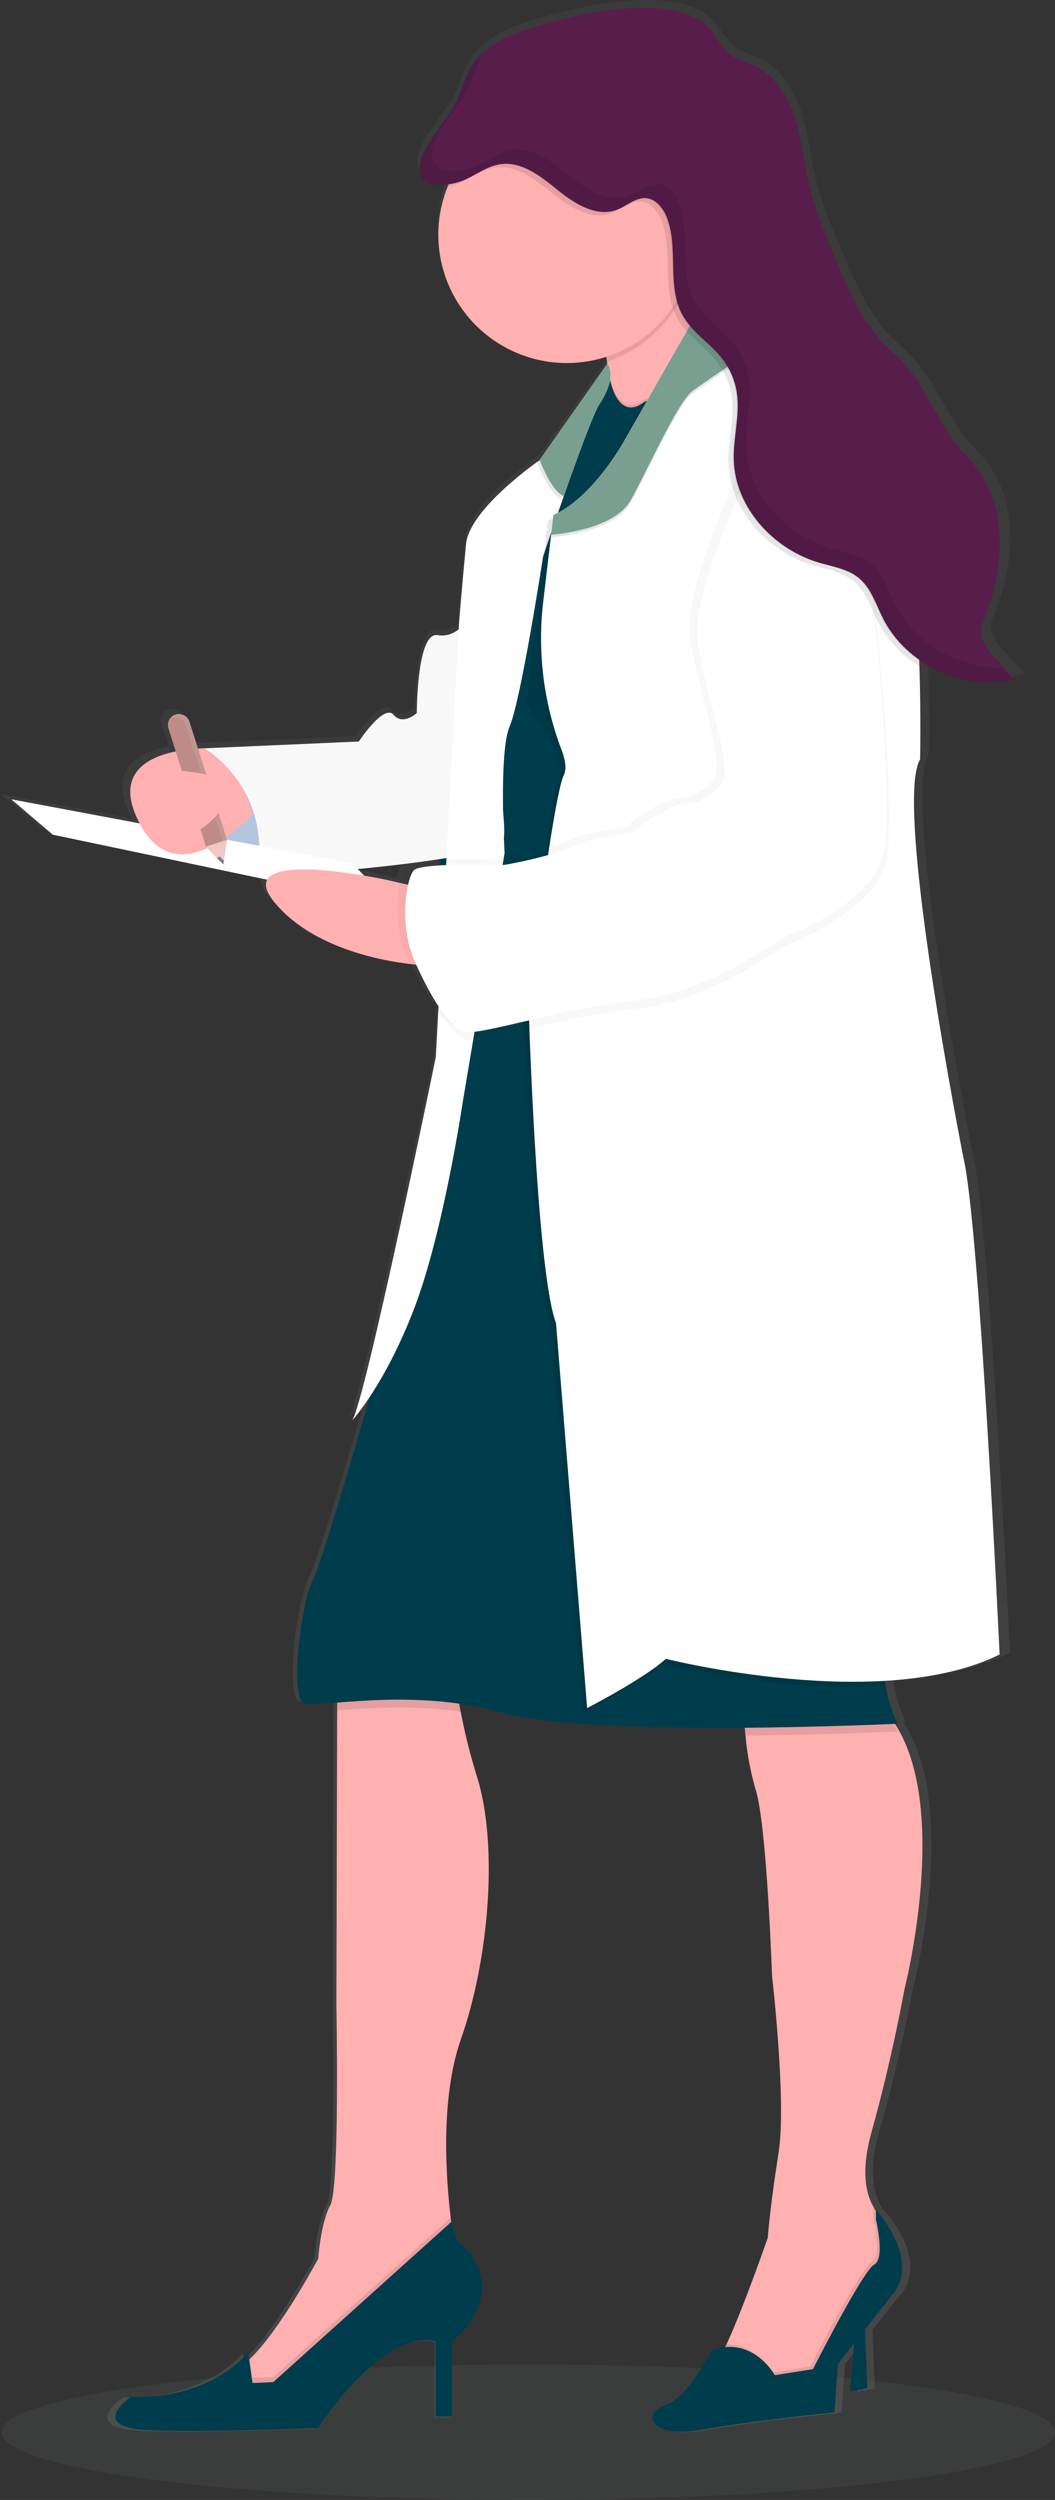 <svg width="138" height="327" viewBox="0 0 138 327" fill="none" xmlns="http://www.w3.org/2000/svg">
<rect x="0" y="0" width="138" height="327" fill="#333333" stroke="none"/>
<path opacity="0.1" d="M69.114 327C107.159 327 138 323.034 138 318.141C138 313.249 107.159 309.282 69.114 309.282C31.069 309.282 0.228 313.249 0.228 318.141C0.228 323.034 31.069 327 69.114 327Z" fill="#789F90"/>
<path opacity="0.1" d="M78.06 82.949H61.947V99.048H78.06V82.949Z" fill="#789F90"/>
<path opacity="0.1" d="M78.06 122.658H61.947V138.757H78.06V122.658Z" fill="#789F90"/>
<path opacity="0.1" d="M78.06 162.362H61.947V178.46H78.06V162.362Z" fill="#789F90"/>
<path opacity="0.1" d="M78.06 202.071H61.947V218.17H78.06V202.071Z" fill="#789F90"/>
<path d="M127.253 150.944C127.253 150.944 117.899 104.448 121.48 98.663C121.48 98.663 121.61 93.285 121.395 86.43C121.395 86.17 121.395 85.91 121.395 85.644C122.025 86.063 122.681 86.442 123.361 86.776C126.66 88.469 130.447 88.958 134.068 88.157L131.236 85.004C130.556 84.251 129.848 83.436 129.7 82.44C129.553 81.444 129.961 80.555 130.312 79.666C133.003 72.873 133.145 64.332 127.961 59.147C123.582 54.788 122.516 49.161 117.763 45.182C114.29 42.267 112.381 37.993 110.579 33.861C109.055 30.368 107.52 26.847 106.647 23.145C105.968 20.253 105.696 17.258 104.761 14.434C103.826 11.609 102.075 8.863 99.339 7.601C98.365 7.154 97.282 6.899 96.393 6.305C95.226 5.518 94.523 4.239 93.679 3.118C89.391 -2.543 75.028 0.791 68.23 3.09C66.382 3.668 64.67 4.616 63.199 5.875L63.261 5.773C63.312 5.688 63.375 5.603 63.431 5.518C62.687 6.119 62.044 6.836 61.528 7.641C60.536 9.209 60.123 11.037 59.296 12.735C58.298 14.745 52.752 20.355 55.137 22.613C55.304 22.765 55.496 22.887 55.704 22.975C56.599 23.348 57.585 23.446 58.536 23.258L58.434 23.502C57.62 25.494 57.202 27.627 57.205 29.779C57.205 39.08 64.882 46.62 74.36 46.62C76.142 46.621 77.913 46.348 79.612 45.81C79.652 46.025 79.686 46.24 79.725 46.455C79.725 46.54 79.754 46.625 79.765 46.71L79.465 47.129C79.45 47.103 79.433 47.079 79.414 47.056L70.519 59.475C69.159 60.431 61.33 66.092 60.888 70.338C60.423 74.985 59.958 80.425 59.958 80.425L59.896 81.591C59.507 81.915 59.053 82.152 58.564 82.284C58.075 82.415 57.563 82.44 57.063 82.355C54.287 81.902 54.287 92.544 54.287 92.544C54.287 92.544 52.44 94.242 51.171 92.77C49.902 91.299 46.548 96.286 46.548 96.286L25.529 97.191L25.048 97.22L23.915 93.716C23.793 93.346 23.53 93.04 23.183 92.862C22.836 92.686 22.433 92.652 22.062 92.77C21.974 92.799 21.889 92.835 21.807 92.878L21.728 92.923L21.581 93.025L21.507 93.093C21.466 93.13 21.428 93.17 21.394 93.212L21.326 93.291L21.292 93.325C21.161 93.506 21.074 93.715 21.039 93.935C21.003 94.155 21.02 94.38 21.088 94.593L22.062 97.599C18.006 98.414 13.859 100.712 17.241 107.041L0.097 103.876L5.644 108.529L34.277 114.433C33.897 115.113 34.147 116.098 35.331 117.484C40.43 123.468 49.721 125.092 53.46 125.511C54.448 127.718 55.681 129.807 57.137 131.738L56.814 137.698C56.814 137.698 47.347 183.13 45.614 185.434C46.489 184.443 47.29 183.39 48.01 182.281C45.262 191.616 41.421 204.392 40.413 206.305C38.792 209.362 37.291 221.73 39.138 222.522C39.704 222.766 41.325 222.647 43.636 222.471V223.496L43.534 262.322C43.534 262.322 43.999 286.136 42.724 288.406C41.449 290.676 41.109 295.436 41.109 295.436C41.109 295.436 36.011 304.827 31.971 308.603C31.944 308.632 31.913 308.659 31.88 308.682L31.756 307.799C31.756 307.799 26.901 313.924 16.159 313.579C16.159 313.579 9.694 317.779 19.28 318.005C28.866 318.232 41.109 317.666 41.109 317.666C41.109 317.666 49.659 304.646 56.82 306.344V316.211H59.012V306.186C60.029 305.517 60.899 304.649 61.57 303.634C62.241 302.619 62.699 301.479 62.916 300.282C63.103 299.048 62.966 297.787 62.517 296.623C62.068 295.458 61.323 294.431 60.355 293.642C59.92 293.249 59.572 292.771 59.331 292.237C59.09 291.703 58.962 291.126 58.956 290.54L58.876 290.608C58.876 290.41 58.825 290.206 58.803 289.997C58.174 284.902 57.386 274.39 60.168 266.613C63.981 255.948 65.137 241.095 62.361 232.253C61.465 229.427 60.729 226.552 60.157 223.643C60.089 223.275 60.026 222.924 59.97 222.596C61.867 222.853 63.746 223.231 65.596 223.728C72.026 225.5 86.093 225.828 98.104 225.732C98.132 226.06 98.166 226.406 98.206 226.751C98.42 229.151 98.868 231.525 99.543 233.838C101.05 238.366 101.741 258.331 101.741 258.331C101.741 258.331 103.684 274.747 102.625 281.427C102.058 285.14 101.492 288.87 101.169 292.617V292.691C101.169 292.691 97.985 301.748 95.656 306.667C95.6 306.792 95.537 306.916 95.481 307.035C94.86 307.092 94.249 307.227 93.662 307.437C93.662 307.437 90.541 313.664 87.43 314.694C84.32 315.724 85.351 319.115 92.393 317.869C99.435 316.624 110.069 315.605 110.069 315.605L110.528 309.254L112.693 306.548L112.126 312.882L114.432 312.43L114.126 304.726L117.667 300.299C117.667 300.299 121.944 296.495 115.588 289.012V289.176C115.52 289.068 115.457 288.955 115.384 288.848V288.814C114.33 287.183 113.491 284.144 115.027 278.749C117.803 269.002 119.417 260.154 119.417 260.154C119.417 260.154 125.615 236.453 118.165 225.239H118.494C117.73 223.662 117.191 221.985 116.891 220.258C116.853 220.054 116.819 219.845 116.789 219.63C122.301 219.313 127.712 218.317 132.125 216.166C132.108 216.143 129.451 159.899 127.253 150.944ZM57.267 111.716V111.83L56.134 111.886L57.267 111.716ZM53.381 112.254C53.194 112.295 53.02 112.379 52.871 112.498C52.384 113.186 52.078 113.986 51.981 114.824L50.214 114.428C50.214 114.428 48.973 114.162 47.188 113.862L46.344 113.013C48.667 112.82 51.081 112.537 53.381 112.254Z" fill="url(#paint0_linear_9_979)"/>
<path d="M111.866 304.805L111.191 312.826L113.452 312.373L113.112 303.673L111.866 304.805Z" fill="#003D4C"/>
<path d="M60.293 266.72C57.568 274.475 58.338 284.942 58.95 290.025C59.176 291.904 59.386 293.048 59.386 293.048C59.386 293.048 55.313 302.32 54.973 302.671C54.633 303.022 42.985 310.126 42.985 310.126L34.843 314.875C34.843 314.875 26.583 311.258 30.543 310.013C31.352 309.688 32.081 309.192 32.679 308.558C36.645 304.793 41.625 295.437 41.625 295.437C41.625 295.437 41.965 290.687 43.211 288.429C44.458 286.17 44.004 262.435 44.004 262.435L44.101 223.745V218.702L59.596 218.815C59.694 220.527 59.917 222.23 60.264 223.909C60.821 226.808 61.541 229.673 62.423 232.491C65.154 241.316 64.02 256.095 60.293 266.72Z" fill="#FFB0B1"/>
<path opacity="0.1" d="M59.386 293.048C59.386 293.048 55.313 302.32 54.973 302.671C54.633 303.022 42.985 310.126 42.985 310.126L34.843 314.875C34.843 314.875 26.583 311.258 30.543 310.013C31.352 309.688 32.081 309.192 32.679 308.558L33.03 311.031L35.744 310.918L58.973 290.036C59.177 291.904 59.386 293.048 59.386 293.048Z" fill="black"/>
<path d="M59.103 290.563L35.744 311.586L33.031 311.699L32.464 307.737C32.464 307.737 27.716 313.839 17.167 313.499C17.167 313.499 10.833 317.683 20.221 317.909C29.608 318.135 41.597 317.569 41.597 317.569C41.597 317.569 49.97 304.55 56.978 306.248V316.081H59.131V306.158C60.132 305.484 60.986 304.616 61.643 303.604C62.299 302.592 62.743 301.459 62.95 300.271C63.136 299.047 63.004 297.796 62.567 296.638C62.129 295.48 61.401 294.454 60.451 293.659C60.027 293.262 59.689 292.782 59.457 292.25C59.225 291.718 59.105 291.143 59.103 290.563Z" fill="#003D4C"/>
<path d="M114.018 278.811C112.511 284.189 113.333 287.217 114.364 288.842V288.876C115.686 290.882 116.606 293.125 117.072 295.482L117.163 295.991L106.534 311.473L100.767 313.737C100.767 313.737 91.493 310.573 93.186 309.667C93.611 309.446 94.274 308.269 95.033 306.644C97.299 301.748 100.427 292.714 100.427 292.714V292.64C100.755 288.91 101.277 285.191 101.855 281.489C102.891 274.826 100.988 258.473 100.988 258.473C100.988 258.473 100.308 238.587 98.835 234.064C98.17 231.765 97.728 229.407 97.515 227.023C97.209 224.192 97.141 221.86 97.141 221.86C97.141 221.86 103.248 213.369 114.443 222.539C115.338 223.271 116.126 224.124 116.783 225.075C124.516 236.068 118.29 260.284 118.29 260.284C118.29 260.284 116.732 269.092 114.018 278.811Z" fill="#FFB0B1"/>
<path opacity="0.1" d="M117.18 295.991L106.551 311.473L100.784 313.737C100.784 313.737 91.51 310.573 93.204 309.667C93.628 309.447 94.291 308.269 95.05 306.645C98.977 306.611 101.011 310.347 101.011 310.347L105.985 309.554C105.985 309.554 112.545 296.671 114.018 295.884C115.491 295.097 114.245 290.002 114.245 290.002V288.706C114.285 288.751 114.319 288.802 114.364 288.848V288.882C115.687 290.888 116.606 293.131 117.072 295.488L117.18 295.991Z" fill="black"/>
<path d="M101.35 310.681C101.35 310.681 98.517 305.484 93.09 307.403C93.09 307.403 90.036 313.63 86.983 314.637C83.929 315.645 84.949 319.041 91.849 317.802C98.75 316.562 109.151 315.537 109.151 315.537L109.605 309.203L116.619 300.276C116.619 300.276 120.8 296.489 114.579 289.034V290.331C114.579 290.331 115.825 295.425 114.352 296.212C112.879 296.999 106.341 309.888 106.341 309.888L101.35 310.681Z" fill="#003D4C"/>
<path opacity="0.1" d="M59.613 218.803C59.71 220.516 59.934 222.218 60.281 223.898C53.902 222.964 47.981 223.428 44.101 223.734V218.69L59.613 218.803Z" fill="black"/>
<path opacity="0.1" d="M117.412 226.485C117.412 226.485 108.347 226.927 97.537 227.017C97.232 224.187 97.164 221.855 97.164 221.855C97.164 221.855 103.271 213.364 114.466 222.534C115.361 223.265 116.149 224.119 116.806 225.07C116.981 225.552 117.184 226.025 117.412 226.485Z" fill="black"/>
<path d="M117.412 225.466C117.412 225.466 77.708 227.385 65.607 223.994C53.505 220.604 41.512 223.541 39.704 222.755C37.897 221.968 39.364 209.645 40.951 206.594C42.537 203.543 51.239 172.687 51.239 172.687L59.613 129.066L68.434 126.638L69.057 126.462L84.427 122.228L95.691 119.12C95.691 119.12 118.086 206.48 116.165 212.922C115.468 215.389 115.355 217.984 115.837 220.502C116.13 222.221 116.66 223.892 117.412 225.466Z" fill="#003D4C"/>
<path d="M30.424 99.235C30.424 99.235 22.493 107.726 28.498 112.458C34.504 117.19 38.453 112.911 38.453 112.911L30.424 99.235Z" fill="#C7DAF5"/>
<path opacity="0.1" d="M30.424 99.235C30.424 99.235 22.493 107.726 28.498 112.458C34.504 117.19 38.453 112.911 38.453 112.911L30.424 99.235Z" fill="black"/>
<path d="M94.506 43.41C94.506 43.41 93.577 44.293 92.178 45.595C90.184 47.457 87.232 50.18 84.615 52.461C80.989 55.614 77.997 57.929 79.068 55.954C80.139 53.978 79.935 50.537 79.402 47.316C79.363 47.101 79.329 46.886 79.289 46.676C78.848 44.311 78.263 41.974 77.538 39.68C77.538 39.68 83.396 32.117 86.637 29.134C87.844 28.002 88.688 27.538 88.739 28.325C88.796 29.383 89.589 31.721 90.575 34.2C90.603 34.28 90.631 34.353 90.665 34.432C91.322 36.131 92.065 37.874 92.716 39.38C93.713 41.689 94.506 43.41 94.506 43.41Z" fill="#FFB0B1"/>
<path opacity="0.1" d="M90.665 34.432C90.115 37.391 88.779 40.147 86.798 42.413C84.817 44.68 82.262 46.373 79.402 47.316C78.952 44.732 78.329 42.181 77.538 39.68C77.538 39.68 88.569 25.443 88.739 28.325C88.779 29.417 89.64 31.84 90.665 34.432Z" fill="black"/>
<path opacity="0.1" d="M78.303 51.12L79.731 49.11C79.731 49.11 80.677 54.873 84.156 52.331C87.634 49.79 87.804 71.458 87.804 71.458L84.071 127.232L57.092 125.619L57.857 98.669L60.91 85.083L68.462 65.334L72.955 58.807L78.303 51.12Z" fill="black"/>
<path d="M87.804 71.804L84.405 122.234L84.048 127.577L69.006 126.677L68.44 126.643L57.109 125.964L57.873 99.008L60.927 85.423L68.479 65.673L72.972 59.147L78.32 51.431L79.748 49.427C79.748 49.427 80.694 55.19 84.173 52.648L84.246 52.597C87.645 50.446 87.804 71.804 87.804 71.804Z" fill="#003D4C"/>
<path d="M61.307 80.702C61.307 80.702 59.953 83.532 57.233 83.074C54.514 82.615 54.52 93.263 54.52 93.263C54.52 93.263 52.712 94.961 51.466 93.489C50.219 92.018 46.934 96.993 46.934 96.993L26.345 97.899C26.345 97.899 35.506 102.082 33.71 114.739C33.71 114.739 64.814 112.815 65.834 109.877C66.853 106.939 61.307 80.702 61.307 80.702Z" fill="white"/>
<path opacity="0.03" d="M61.307 80.702C61.307 80.702 59.953 83.532 57.233 83.074C54.514 82.615 54.52 93.263 54.52 93.263C54.52 93.263 52.712 94.961 51.466 93.489C50.219 92.018 46.934 96.993 46.934 96.993L26.345 97.899C26.345 97.899 35.506 102.082 33.71 114.739C33.71 114.739 64.814 112.815 65.834 109.877C66.853 106.939 61.307 80.702 61.307 80.702Z" fill="black"/>
<path d="M1.474 104.55L6.902 109.18L51.579 118.56L46.039 112.911L1.474 104.55Z" fill="white"/>
<path d="M78.388 52.903C77.646 54.035 75.522 59.831 73.748 64.892C72.27 69.109 71.034 72.817 71.034 72.817C71.034 72.817 68.151 91.576 66.678 94.967C65.205 98.357 66.004 111.581 66.004 111.581L60.514 144.237C60.514 144.237 58.027 161.077 54.185 171.136C50.395 181.036 46.175 185.678 46.044 185.825C47.744 183.527 57.007 138.276 57.007 138.276L60.066 81.206C60.066 81.206 60.514 75.783 60.967 71.147C61.42 66.511 70.598 60.182 70.598 60.182L79.448 47.61C80.337 48.799 79.742 50.871 78.388 52.903Z" fill="white"/>
<path d="M55.313 126.247C55.313 126.247 42.282 125.681 35.971 118.107C29.66 110.533 50.56 115.084 50.56 115.084L55.993 116.33L55.313 126.247Z" fill="#FFB0B1"/>
<path opacity="0.1" d="M116.166 212.928C115.468 215.394 115.356 217.99 115.837 220.507C101.622 221.515 86.416 217.677 86.416 217.677C83.584 220.281 76.122 224.119 76.122 224.119L72.054 173.739C69.454 166.947 68.434 131.359 68.434 131.359C68.434 131.359 68.666 129.496 69.001 126.706C69.001 126.638 69.001 126.564 69.029 126.496C70.043 118.702 72.054 104.069 73.04 102.093C74.4 99.376 68.859 92.148 68.859 92.148L71.38 70.666L71.686 68.073C77 65.701 81.074 58.128 81.074 58.128L84.201 52.654C87.6 50.474 87.776 71.832 87.776 71.832L84.377 122.262L95.64 119.154C95.64 119.154 118.086 206.486 116.166 212.928Z" fill="black"/>
<path d="M130.754 216.409C115.259 224.096 87.096 216.975 87.096 216.975C84.263 219.579 76.802 223.417 76.802 223.417L72.728 173.038C70.134 166.245 69.114 130.657 69.114 130.657C69.114 130.657 72.388 104.103 73.748 101.391C74.145 100.599 73.952 99.422 73.482 98.154C71.17 92.118 70.32 85.623 71 79.196L72.088 69.964L72.388 67.377C77.708 64.999 81.782 57.426 81.782 57.426L84.615 52.467L89.827 43.331L92.297 39.006L92.716 39.385L95.917 42.284C95.917 42.284 97.277 43.416 99.316 45.114C103.752 48.85 111.418 55.428 115.372 59.452C118.851 62.996 119.95 76.779 120.267 87.155C120.477 93.987 120.352 99.342 120.352 99.342C116.845 105.11 126.018 151.42 126.018 151.42C128.154 160.369 130.754 216.409 130.754 216.409Z" fill="white"/>
<path opacity="0.03" d="M101.011 57.313C101.011 57.313 90.376 77.538 91.612 85.225C92.847 92.912 96.359 101.612 94.665 103.645C94.083 104.414 93.331 105.039 92.467 105.47C91.603 105.902 90.651 106.127 89.685 106.13C87.986 106.243 83.453 109.407 83.453 109.747C83.453 110.086 79.266 110.086 75.522 111.671C71.777 113.256 66.247 114.156 66.247 114.156C66.247 114.156 55.483 113.817 54.48 114.835C53.477 115.854 52.446 121.951 54.593 126.813C56.741 131.676 59.126 135.304 60.927 135.966C62.729 136.629 74.162 132.802 83.436 131.897C92.711 130.991 102.778 123.649 102.778 123.649C102.778 123.649 113.865 119.687 115.809 113.024C117.752 106.362 113.435 69.743 113.435 69.743C113.435 69.743 110.172 52.677 101.011 57.313Z" fill="black"/>
<path opacity="0.03" d="M99.651 55.614C99.651 55.614 89.016 75.845 90.263 83.527C91.509 91.208 95.011 99.914 93.311 101.952C92.731 102.723 91.98 103.348 91.117 103.78C90.253 104.211 89.302 104.436 88.337 104.437C86.637 104.55 82.105 107.714 82.105 108.054C82.105 108.394 77.918 108.394 74.173 109.973C70.428 111.552 64.899 112.458 64.899 112.458C64.899 112.458 54.134 112.118 53.137 113.137C52.14 114.156 51.098 120.258 53.251 125.115C55.403 129.972 57.783 133.606 59.584 134.268C61.386 134.931 72.819 131.104 82.093 130.204C91.368 129.304 101.435 121.951 101.435 121.951C101.435 121.951 112.517 117.988 114.437 111.332C116.358 104.675 112.064 68.045 112.064 68.045C112.064 68.045 108.812 50.984 99.651 55.614Z" fill="black"/>
<path d="M100.676 56.294C100.676 56.294 90.042 76.525 91.288 84.206C92.535 91.887 96.036 100.593 94.342 102.626C93.762 103.398 93.01 104.025 92.146 104.458C91.282 104.89 90.329 105.115 89.362 105.116C87.663 105.229 83.13 108.394 83.13 108.728C83.13 109.062 78.949 109.067 75.199 110.652C71.448 112.237 65.924 113.137 65.924 113.137C65.924 113.137 55.16 112.798 54.157 113.817C53.154 114.835 52.123 120.938 54.27 125.794C56.418 130.651 58.803 134.285 60.604 134.947C62.406 135.61 73.839 131.783 83.113 130.878C92.388 129.972 102.455 122.63 102.455 122.63C102.455 122.63 113.542 118.668 115.486 112.005C117.429 105.343 113.14 68.724 113.14 68.724C113.14 68.724 109.832 51.686 100.676 56.294Z" fill="white"/>
<path d="M26.697 97.871C22.595 98.012 13.734 99.263 18.329 107.828C22.391 115.407 29.218 110.341 33.059 106.497C32.122 102.914 29.845 99.826 26.697 97.871Z" fill="#FFB0B1"/>
<path opacity="0.1" d="M99.316 45.459C94.965 48.431 91.317 50.939 90.603 51.459C88.654 52.903 84.937 61.377 82.541 65.701C80.632 69.183 74.428 70.077 72.088 70.298L72.388 67.711C77.708 65.334 81.782 57.76 81.782 57.76L92.297 39.34L95.917 42.629C95.917 42.629 97.277 43.761 99.316 45.459Z" fill="black"/>
<path d="M99.316 45.12C94.965 48.091 91.317 50.599 90.603 51.125C88.654 52.563 84.937 61.037 82.541 65.362C80.632 68.843 74.428 69.737 72.088 69.958L72.388 67.371C77.708 64.994 81.782 57.42 81.782 57.42L92.297 39L95.917 42.278C95.917 42.278 97.277 43.399 99.316 45.12Z" fill="#789F90"/>
<path d="M90.943 30.696C90.945 34.094 89.914 37.413 87.985 40.212C85.708 43.521 82.319 45.905 78.432 46.931C74.546 47.958 70.42 47.558 66.804 45.805C63.187 44.051 60.32 41.061 58.721 37.376C57.123 33.691 56.899 29.556 58.091 25.72C59.283 21.885 61.812 18.603 65.218 16.471C68.625 14.339 72.683 13.498 76.658 14.1C80.632 14.702 84.259 16.707 86.879 19.752C89.5 22.797 90.942 26.68 90.943 30.696Z" fill="#FFB0B1"/>
<path opacity="0.1" d="M120.267 87.161C117.967 85.747 116.093 83.736 114.845 81.342C113.899 79.474 113.27 77.317 111.656 75.992C110.2 74.804 108.257 74.515 106.444 73.983C100.484 72.222 95.487 66.788 95.3 60.584C95.209 57.663 96.121 54.748 95.707 51.856C95.472 50.219 94.821 48.669 93.815 47.355C93.316 46.727 92.769 46.139 92.178 45.595C91.385 44.848 90.552 44.123 89.827 43.331C89.37 42.84 88.971 42.299 88.637 41.718C88.368 41.242 88.149 40.739 87.986 40.218C86.852 36.753 87.883 32.644 86.637 29.14L86.569 28.947C86.099 27.702 85.141 26.457 83.81 26.36C82.479 26.264 81.34 27.368 80.071 27.86C77.414 28.891 74.547 27.136 72.332 25.347C70.117 23.558 67.618 21.515 64.802 21.911C62.938 22.177 61.465 23.445 59.749 24.102C59.361 24.252 58.961 24.367 58.553 24.447C60.006 20.827 62.675 17.826 66.102 15.959C69.529 14.091 73.5 13.475 77.333 14.215C81.165 14.955 84.62 17.006 87.104 20.014C89.587 23.023 90.945 26.802 90.943 30.702C90.945 31.88 90.821 33.054 90.575 34.206C90.603 34.285 90.631 34.359 90.665 34.438C91.323 36.136 92.065 37.88 92.716 39.385L95.917 42.284C95.917 42.284 97.277 43.416 99.316 45.114C103.752 48.85 111.418 55.428 115.372 59.452C118.851 63.007 119.939 76.785 120.267 87.161Z" fill="black"/>
<path d="M59.55 13.76C60.36 12.113 60.763 10.267 61.731 8.705C63.154 6.441 65.635 4.992 68.184 4.114C74.841 1.822 88.909 -1.507 93.112 4.114C93.94 5.246 94.625 6.503 95.769 7.284C96.642 7.878 97.696 8.133 98.653 8.58C101.333 9.837 103.044 12.577 103.956 15.373C104.868 18.169 105.14 21.169 105.809 24.051C106.664 27.747 108.166 31.251 109.661 34.732C111.423 38.842 113.293 43.104 116.692 46.008C121.332 49.971 122.358 55.58 126.663 59.928C131.762 65.09 131.598 73.609 128.969 80.374C128.623 81.262 128.233 82.191 128.369 83.136C128.505 84.081 129.207 84.942 129.87 85.695L132.657 88.836C126.063 90.427 118.601 86.985 115.531 80.945C114.584 79.077 113.956 76.926 112.335 75.596C110.885 74.407 108.936 74.124 107.129 73.592C101.169 71.826 96.172 66.386 95.985 60.182C95.894 57.267 96.806 54.352 96.393 51.465C96.163 49.817 95.509 48.257 94.495 46.937C92.937 44.904 90.586 43.54 89.317 41.276C87.169 37.489 88.801 32.57 87.254 28.506C86.778 27.26 85.827 26.015 84.495 25.919C83.164 25.823 82.025 26.926 80.75 27.419C78.099 28.449 75.232 26.7 73.017 24.905C70.802 23.111 68.303 21.073 65.482 21.475C63.618 21.736 62.151 23.004 60.434 23.666C59.165 24.153 56.593 24.588 55.482 23.519C53.137 21.362 58.57 15.775 59.55 13.76Z" fill="#591D4B"/>
<path opacity="0.1" d="M117.106 79.077C116.154 77.209 115.531 75.058 113.911 73.734C112.46 72.545 110.511 72.256 108.698 71.724C102.744 69.964 97.747 64.524 97.555 58.32C97.464 55.405 98.376 52.484 97.968 49.597C97.731 47.959 97.077 46.41 96.07 45.097C94.506 43.065 92.155 41.7 90.892 39.436C88.745 35.655 90.376 30.736 88.824 26.666C88.354 25.426 87.396 24.181 86.071 24.079C84.745 23.977 83.595 25.092 82.326 25.585C79.674 26.615 76.802 24.86 74.592 23.072C72.383 21.283 69.873 19.239 67.057 19.636C65.193 19.902 63.72 21.169 62.009 21.826C60.74 22.313 58.163 22.755 57.052 21.685C54.718 19.42 60.151 13.845 61.126 11.841C61.936 10.188 62.338 8.348 63.312 6.786C63.363 6.701 63.42 6.616 63.477 6.531C62.748 7.135 62.119 7.849 61.613 8.648C60.644 10.211 60.242 12.045 59.432 13.703C58.452 15.707 53.018 21.3 55.358 23.547C56.491 24.622 59.041 24.181 60.31 23.694C62.009 23.032 63.494 21.764 65.358 21.503C68.19 21.102 70.683 23.145 72.893 24.934C75.102 26.723 77.992 28.477 80.632 27.447C81.901 26.955 83.011 25.845 84.371 25.947C85.731 26.049 86.637 27.289 87.13 28.534C88.677 32.598 87.045 37.517 89.192 41.304C90.461 43.529 92.812 44.921 94.371 46.965C95.384 48.285 96.038 49.845 96.268 51.493C96.682 54.38 95.77 57.295 95.861 60.211C96.047 66.437 101.044 71.855 107.004 73.621C108.8 74.153 110.761 74.436 112.211 75.624C113.837 76.955 114.477 79.106 115.406 80.974C118.477 87.013 125.938 90.455 132.533 88.865L131.219 87.382C125.502 87.466 119.718 84.217 117.106 79.077Z" fill="black"/>
<path opacity="0.1" d="M78.048 53.242C77.306 54.375 75.181 60.171 73.408 65.232C71.748 64.586 70.241 60.471 70.241 60.471L79.091 47.893C79.997 49.139 79.402 51.205 78.048 53.242Z" fill="black"/>
<path d="M78.388 52.903C77.646 54.035 75.522 59.831 73.748 64.892C72.088 64.252 70.581 60.131 70.581 60.131L79.431 47.559C80.337 48.799 79.742 50.871 78.388 52.903Z" fill="#789F90"/>
<path d="M26.934 110.731L22.028 95.272C21.97 95.091 21.948 94.901 21.964 94.711C21.98 94.522 22.033 94.337 22.121 94.169C22.208 94 22.328 93.85 22.474 93.727C22.619 93.605 22.787 93.513 22.969 93.455C23.334 93.341 23.729 93.376 24.069 93.552C24.408 93.728 24.665 94.031 24.782 94.395L29.688 109.837L29.201 113.069L26.934 110.731Z" fill="#BE8B87"/>
<path opacity="0.1" d="M22.493 93.914C22.859 93.798 23.256 93.832 23.596 94.008C23.937 94.184 24.195 94.488 24.311 94.853L29.218 110.296L28.849 112.718L29.206 113.092L29.694 109.86L24.759 94.418C24.642 94.054 24.386 93.751 24.046 93.575C23.707 93.399 23.311 93.364 22.946 93.478C22.639 93.578 22.374 93.777 22.193 94.044C22.289 93.992 22.389 93.949 22.493 93.914Z" fill="white"/>
<path d="M26.935 110.731L29.688 109.86L29.286 112.509L29.201 113.092L28.396 112.254L26.935 110.731Z" fill="#EFC8C4"/>
<path d="M28.396 112.254C28.444 112.194 28.504 112.144 28.572 112.107C28.611 112.082 28.658 112.068 28.705 112.068C28.752 112.068 28.798 112.082 28.838 112.107C28.877 112.154 28.909 112.205 28.934 112.26C28.972 112.322 29.023 112.376 29.084 112.416C29.144 112.456 29.213 112.482 29.285 112.492L29.201 113.058L28.396 112.254Z" fill="#727A9C"/>
<path d="M22 100.763C22 100.763 31.841 100.707 29.524 104.89C27.206 109.073 23.586 109.577 23.586 109.577L22 100.763Z" fill="#FFB0B1"/>
<defs>
<linearGradient id="paint0_linear_9_979" x1="67.063" y1="318.141" x2="67.063" y2="0.016" gradientUnits="userSpaceOnUse">
<stop stop-color="#808080" stop-opacity="0.25"/>
<stop offset="0.54" stop-color="#808080" stop-opacity="0.12"/>
<stop offset="1" stop-color="#808080" stop-opacity="0.1"/>
</linearGradient>
</defs>
</svg>
